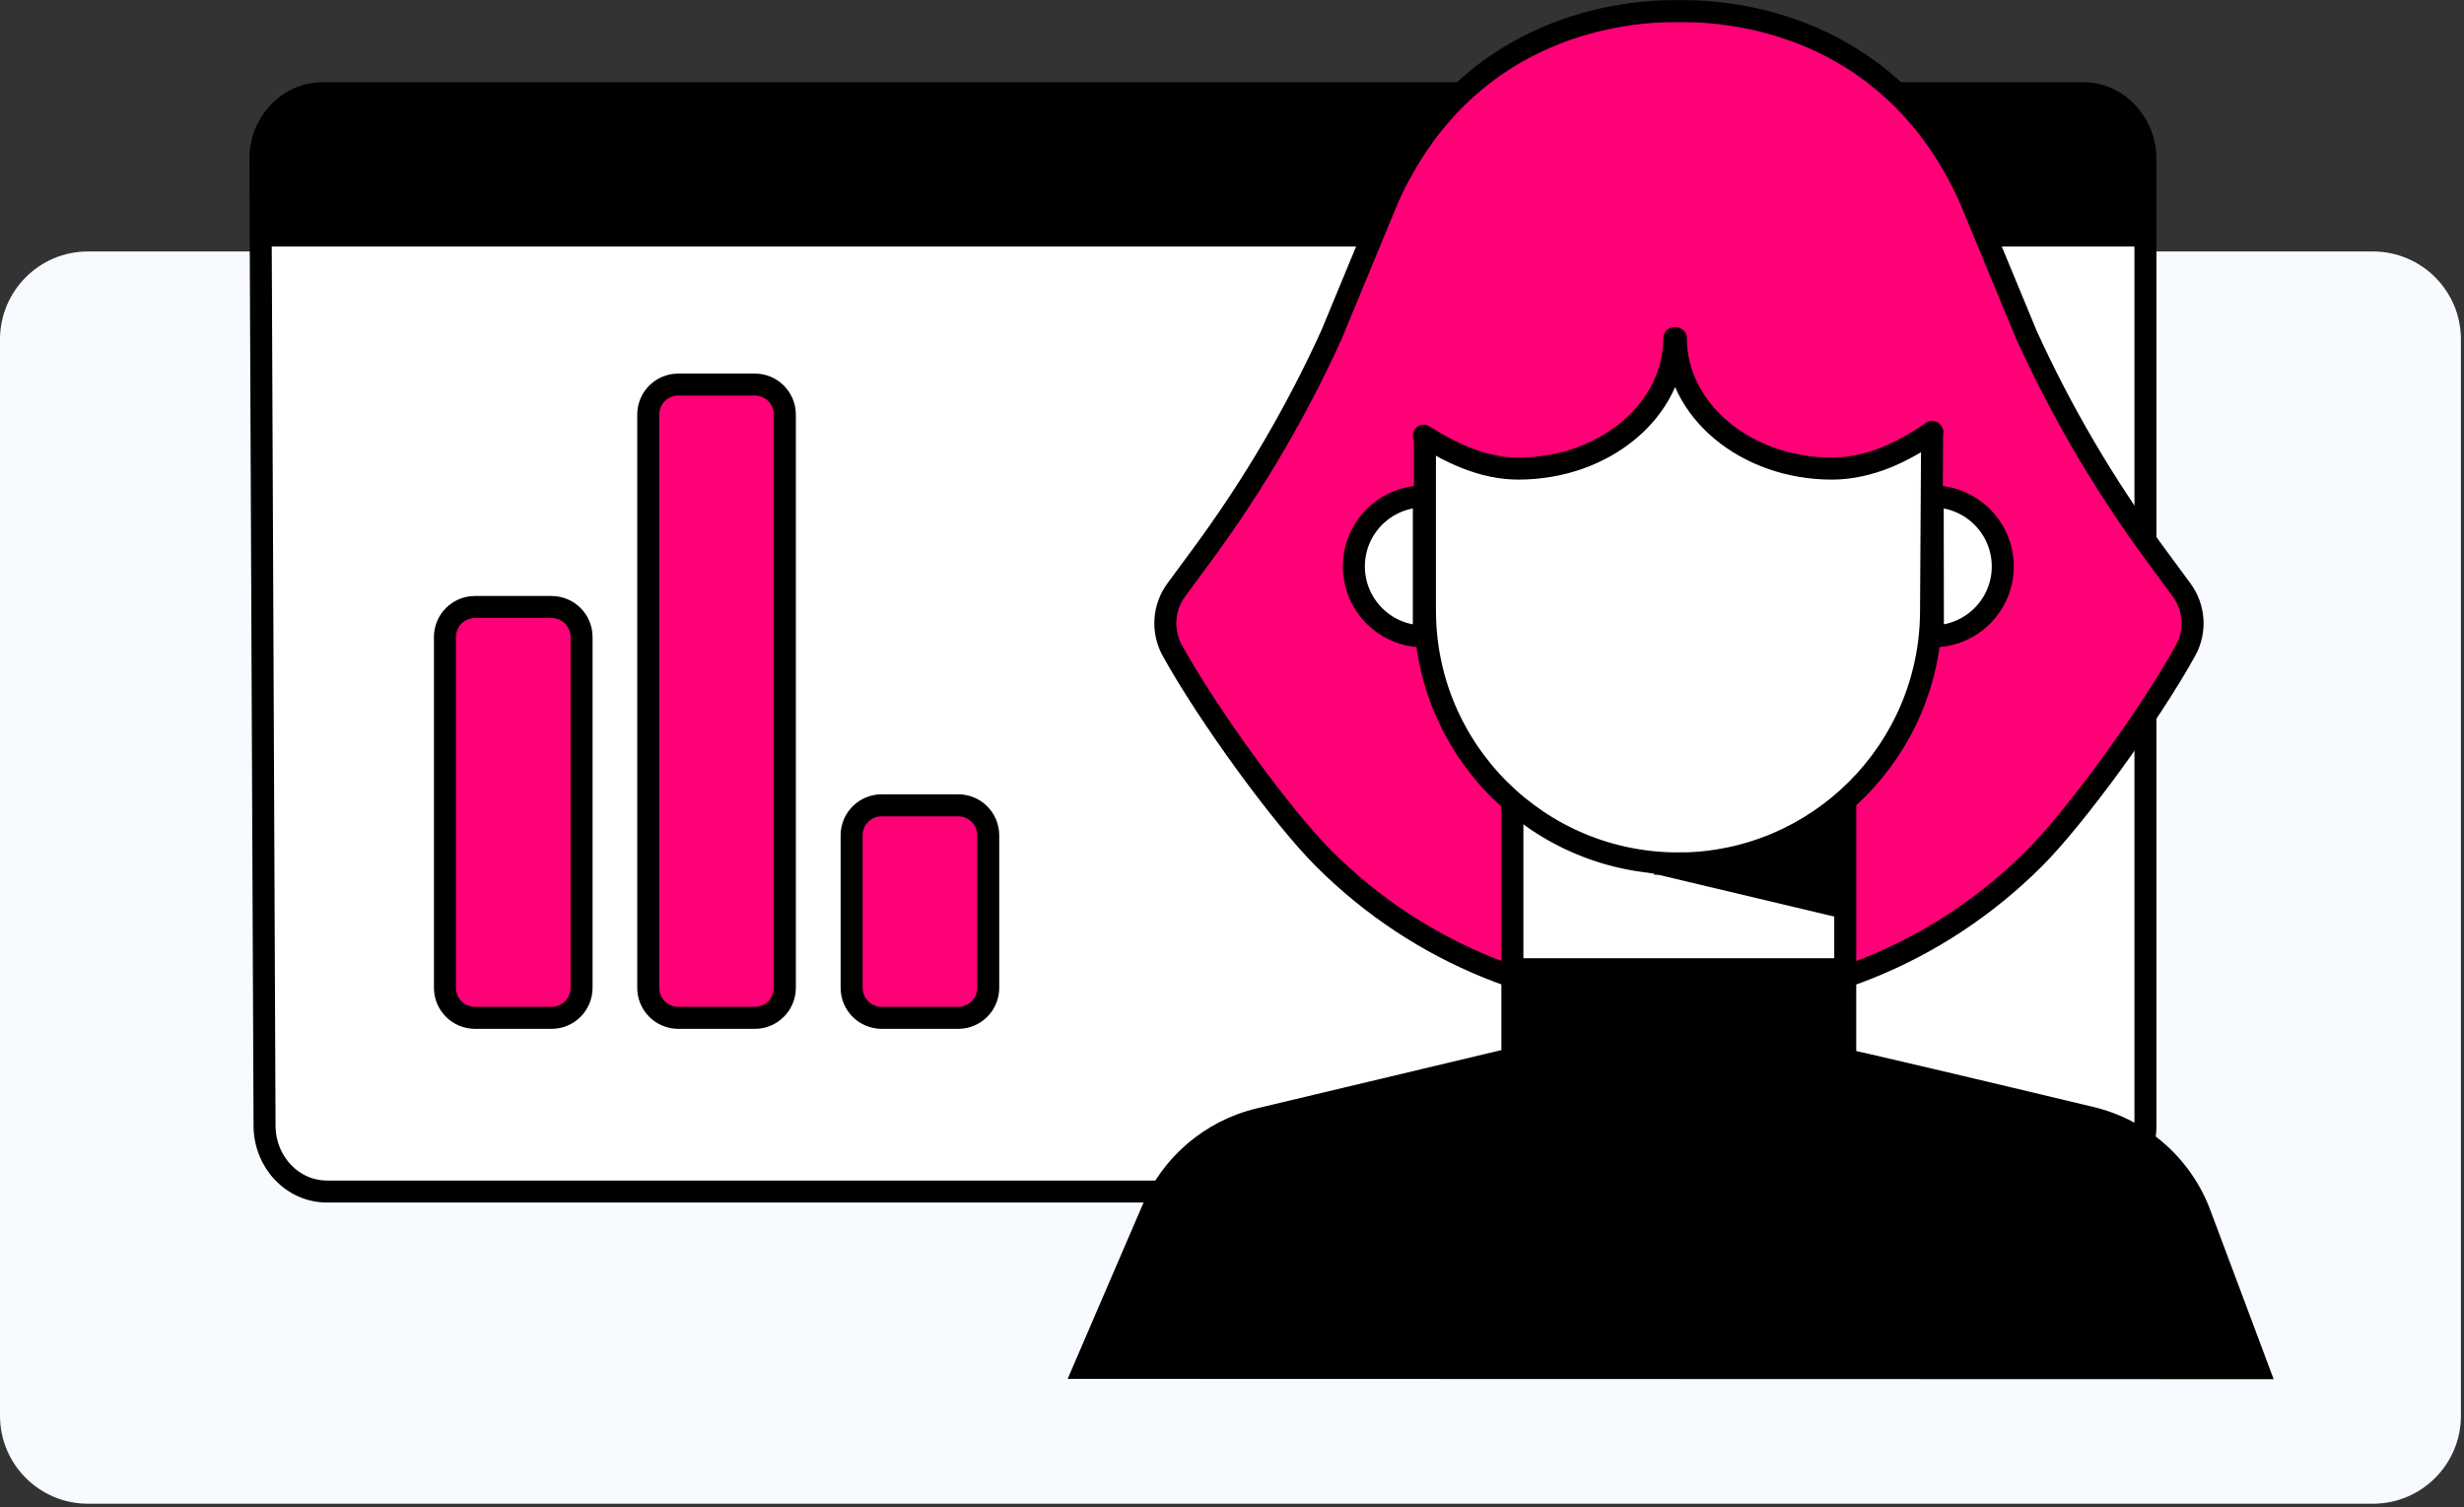 <svg width="224" height="137" viewBox="0 0 224 137" fill="none" xmlns="http://www.w3.org/2000/svg">
<rect x="0" y="0" width="224" height="137" fill="#333333" stroke="none"/>
<g clip-path="url(#clip0_869_7939)">
<path d="M215.72 22.86H8C3.582 22.86 0 26.442 0 30.86V128.7C0 133.118 3.582 136.7 8 136.7H215.72C220.138 136.7 223.72 133.118 223.72 128.7V30.86C223.72 26.442 220.138 22.86 215.72 22.86Z" fill="#F7FAFF"/>
<path d="M195.04 102.33V14.46C195.04 11.15 192.5 8.47 189.36 8.47H29.35C26.2 8.47 23.65 11.17 23.67 14.49L24.05 102.36C24.07 105.66 26.6 108.32 29.73 108.32H189.36C192.5 108.32 195.04 105.64 195.04 102.33Z" fill="white" stroke="black" stroke-width="2"/>
<path d="M40.45 57.91V89.8C40.45 91.308 41.672 92.53 43.18 92.53H50.14C51.648 92.53 52.87 91.308 52.87 89.8V57.91C52.87 56.402 51.648 55.18 50.14 55.18H43.18C41.672 55.18 40.45 56.402 40.45 57.91Z" fill="#FF0077" stroke="black" stroke-width="2" stroke-miterlimit="10"/>
<path d="M58.93 37.69V89.8C58.93 91.308 60.152 92.53 61.66 92.53H68.62C70.128 92.53 71.35 91.308 71.35 89.8V37.69C71.35 36.182 70.128 34.96 68.62 34.96H61.66C60.152 34.96 58.93 36.182 58.93 37.69Z" fill="#FF0077" stroke="black" stroke-width="2" stroke-miterlimit="10"/>
<path d="M77.42 75.94V89.8C77.42 91.308 78.642 92.53 80.15 92.53H87.11C88.618 92.53 89.84 91.308 89.84 89.8V75.94C89.84 74.432 88.618 73.21 87.11 73.21H80.15C78.642 73.21 77.42 74.432 77.42 75.94Z" fill="#FF0077" stroke="black" stroke-width="2" stroke-miterlimit="10"/>
<path d="M195.04 22.41H23.67V15.54C23.67 11.83 26.68 8.83 30.38 8.83H188.21C191.88 8.83 194.86 11.77 194.92 15.43L195.03 22.41H195.04Z" fill="black"/>
<path d="M152.22 91.25C146.45 91.25 140.67 90.15 135.24 87.95C129.81 85.75 124.72 82.44 120.31 78.04C115.9 73.63 107.28 61.56 105.08 56.13L109.33 50.36C113.91 44.14 117.83 37.47 121.03 30.44L126.2 17.95C133.01 2.9 146.44 1.01 152.22 1.01" fill="#FF0077"/>
<path d="M153.02 91.25C158.79 91.25 164.57 90.15 170 87.95C175.43 85.75 180.52 82.44 184.93 78.04C189.34 73.64 197.96 61.56 200.16 56.13L195.91 50.36C191.33 44.14 187.41 37.47 184.21 30.44L179.04 17.95C172.23 2.9 158.8 1.01 153.02 1.01" fill="#FF0077"/>
<path d="M167.75 70.71H137.49V123.74H167.75V70.71Z" fill="white" stroke="black" stroke-width="2"/>
<path d="M146.41 78.49L167.78 83.57V72.92L146.41 78.49Z" fill="black"/>
<path d="M206.69 125.36L201.01 110.2C199.29 105.42 195.28 101.82 190.34 100.64C181.36 98.49 167.91 95.29 167.47 95.29H137.21L114.25 100.76C109.54 101.88 105.66 105.19 103.81 109.67L97.06 125.35L206.7 125.38L206.69 125.36Z" fill="black"/>
<path d="M152.62 57.88C168.327 57.88 181.06 45.147 181.06 29.44C181.06 13.733 168.327 1 152.62 1C136.913 1 124.18 13.733 124.18 29.44C124.18 45.147 136.913 57.88 152.62 57.88Z" fill="#FF0077"/>
<path d="M152.71 78.49C139.93 78.58 129.53 68.24 129.54 55.46V32.31C129.54 30.73 130.82 29.45 132.4 29.45H172.83C174.42 29.45 175.7 30.74 175.69 32.33L175.55 55.63C175.47 68.22 165.29 78.41 152.7 78.5L152.71 78.49Z" fill="white" stroke="black" stroke-width="2"/>
<path d="M152.55 30.74C152.55 37.29 146.2 42.59 138.36 42.59C130.52 42.59 124.17 37.28 124.17 30.74C124.17 24.2 144.84 18.89 152.68 18.89C152.68 18.89 152.54 24.2 152.54 30.74H152.55Z" fill="#FF0077"/>
<path d="M152.36 30.74C152.36 37.29 158.71 42.59 166.55 42.59C174.39 42.59 180.74 37.28 180.74 30.74C180.74 24.19 160.07 18.89 152.23 18.89C152.23 18.89 152.37 24.2 152.37 30.74H152.36Z" fill="#FF0077"/>
<path d="M175.65 39.26C173.19 40.99 170.01 42.6 166.54 42.6C158.71 42.6 152.35 37.29 152.35 30.75H152.21C152.21 37.3 145.86 42.6 138.02 42.6C134.79 42.6 131.81 41.13 129.43 39.61" stroke="black" stroke-width="2" stroke-linecap="round" stroke-linejoin="round"/>
<path d="M129.44 57.85C125.93 57.85 123.08 55 123.08 51.49C123.08 47.98 125.93 45.13 129.44 45.13V57.85Z" fill="white" stroke="black" stroke-width="2"/>
<path d="M175.7 45.13C179.21 45.13 182.06 47.97 182.07 51.48C182.08 54.99 179.23 57.84 175.72 57.85L175.7 45.13Z" fill="white" stroke="black" stroke-width="2"/>
<path d="M167.78 87.11H137.49V104.11H167.78V87.11Z" fill="black"/>
<path d="M153.02 91.25C158.79 91.25 164.57 90.15 170 87.95C175.43 85.75 180.52 82.44 184.93 78.04C188.64 74.33 195.35 65.17 198.69 59.13C199.66 57.38 199.51 55.23 198.32 53.62L195.92 50.36C191.34 44.14 187.42 37.47 184.22 30.44L179.05 17.95C172.24 2.9 158.81 1.01 153.03 1.01H152.23C146.46 1.01 133.03 2.9 126.21 17.95L121.04 30.44C117.84 37.47 113.92 44.14 109.34 50.36L106.94 53.62C105.75 55.23 105.61 57.38 106.57 59.13C109.91 65.17 116.62 74.33 120.33 78.04C124.74 82.45 129.83 85.75 135.26 87.95C140.69 90.15 146.47 91.25 152.24 91.25" stroke="black" stroke-width="2" stroke-miterlimit="10"/>
</g>
<defs>
<clipPath id="clip0_869_7939">
<rect width="223.72" height="136.7" fill="white"/>
</clipPath>
</defs>
</svg>
